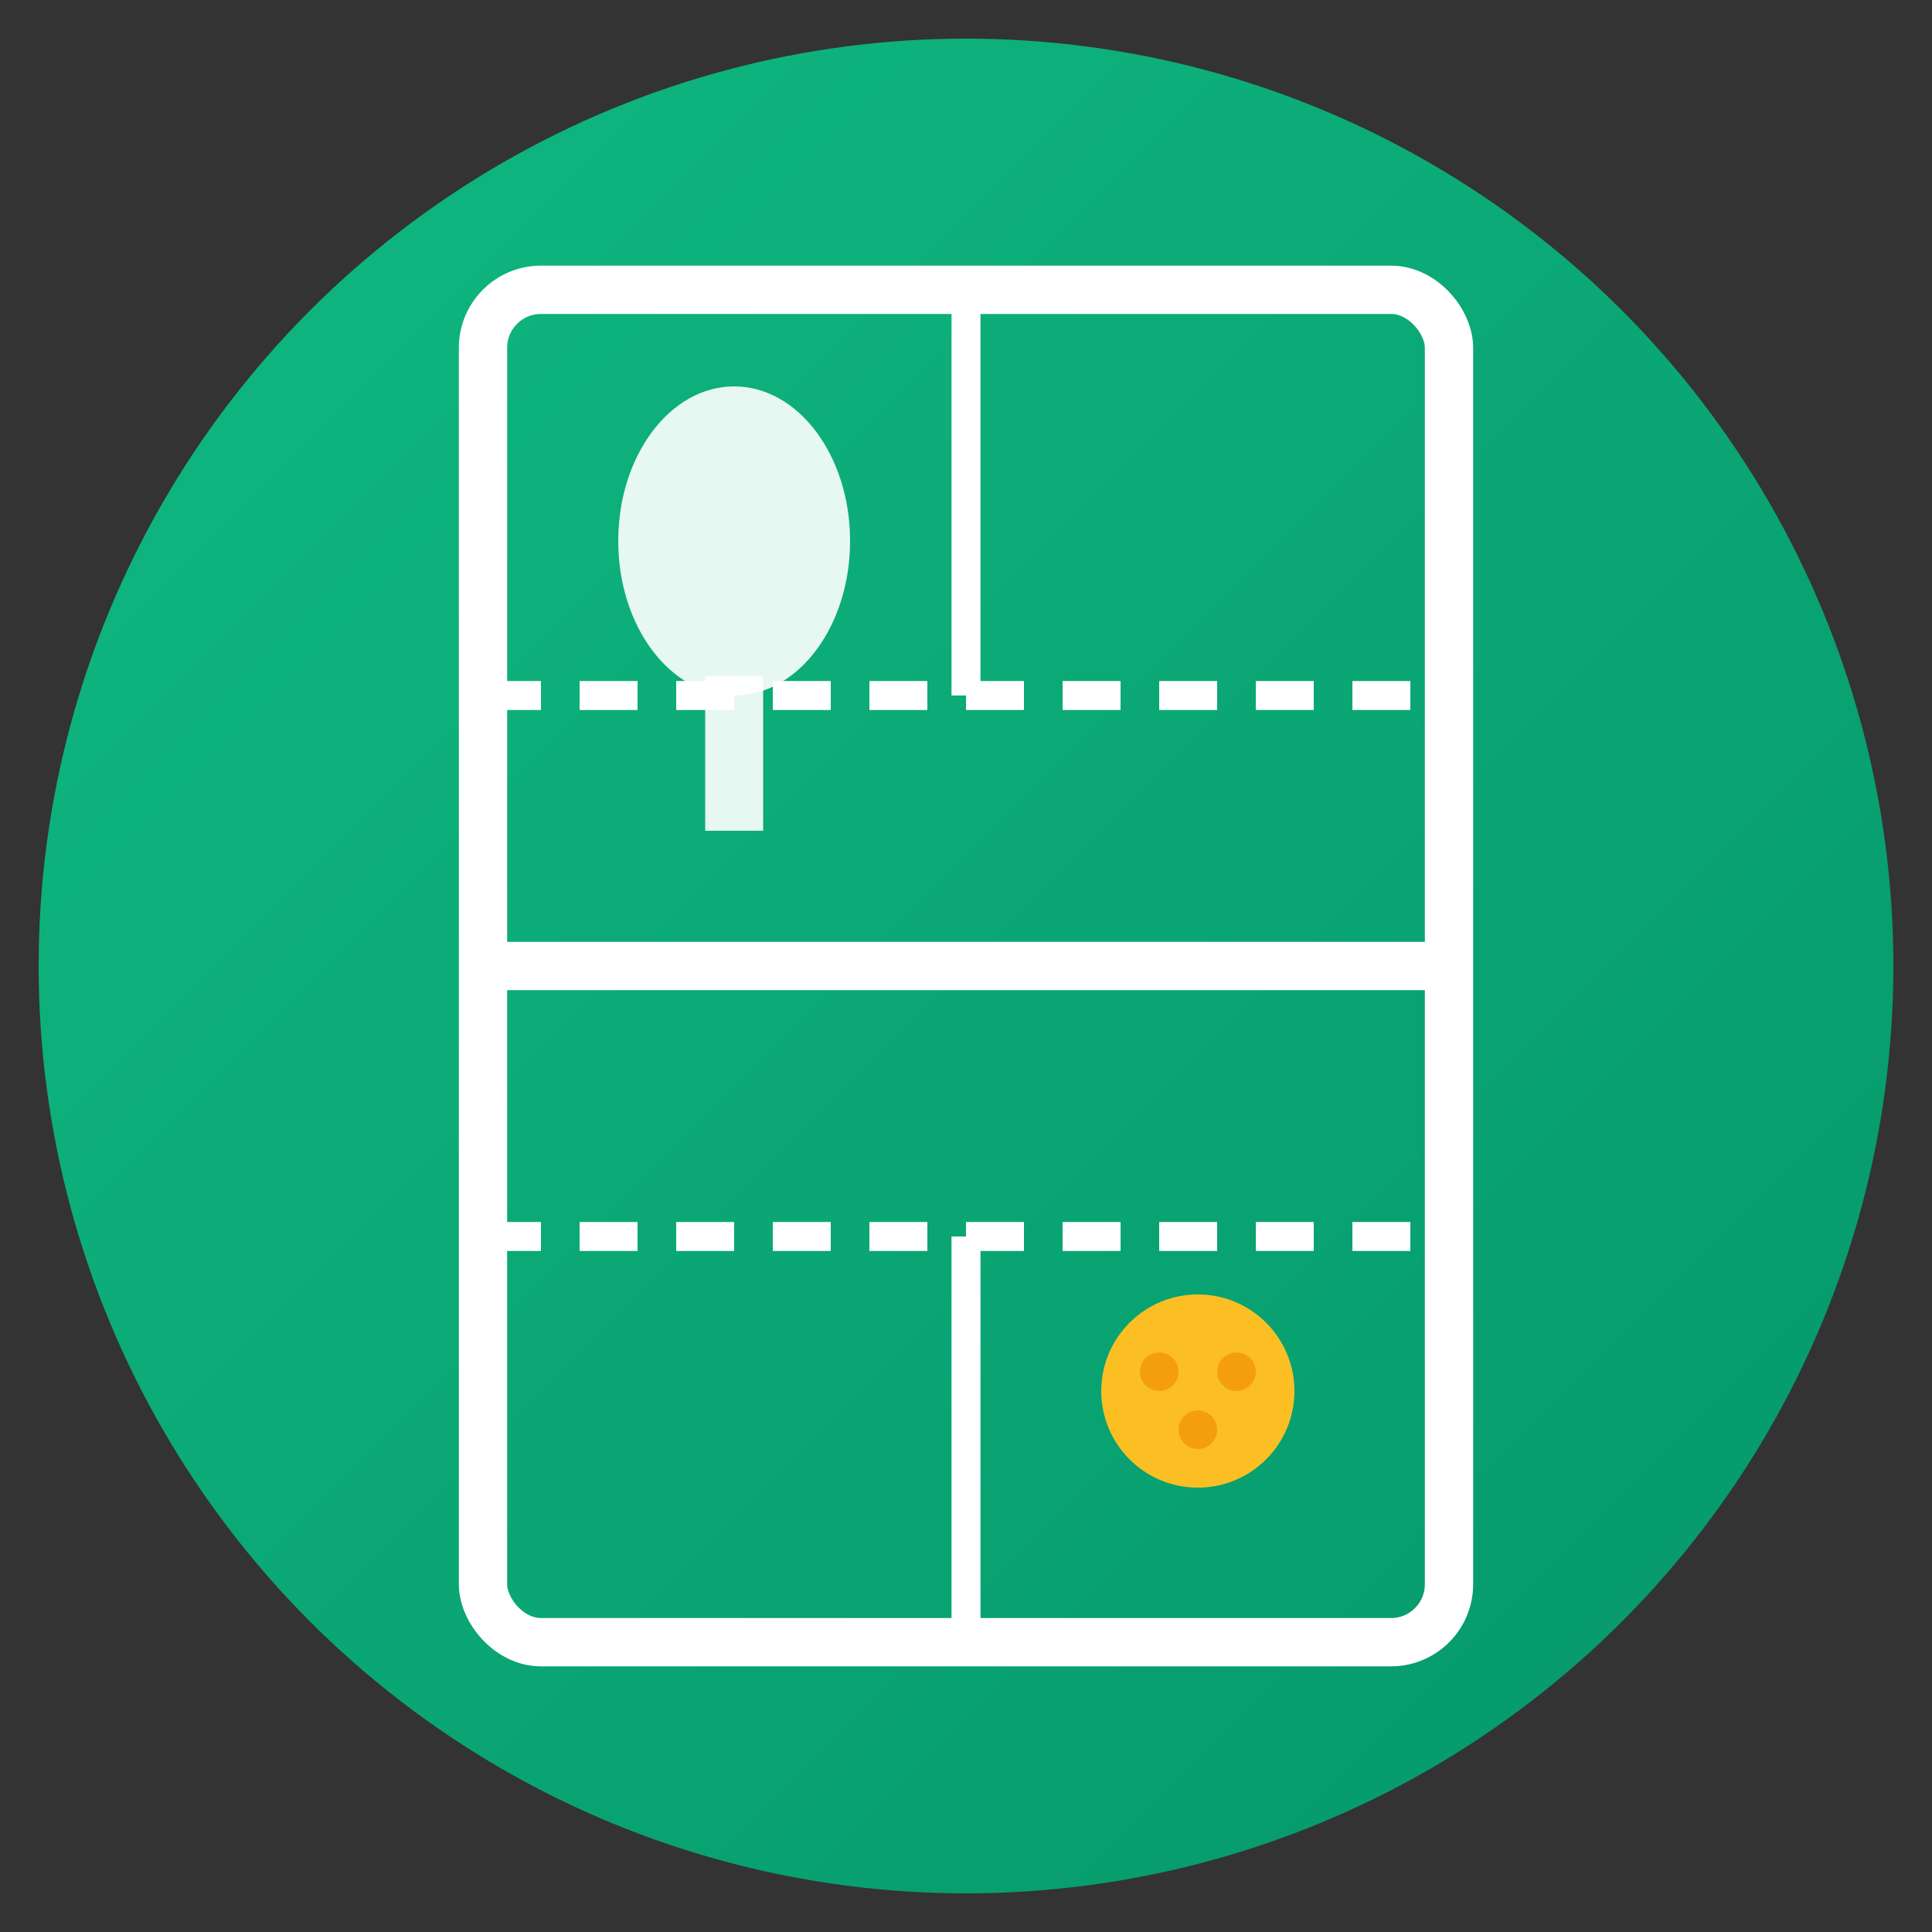 <svg xmlns="http://www.w3.org/2000/svg" viewBox="0 0 100 100">
  <rect x="0" y="0" width="100" height="100" fill="#333333" stroke="none"/>
  <defs>
    <linearGradient id="courtGradient" x1="0%" y1="0%" x2="100%" y2="100%">
      <stop offset="0%" style="stop-color:#10b981;stop-opacity:1" />
      <stop offset="100%" style="stop-color:#059669;stop-opacity:1" />
    </linearGradient>
  </defs>

  <!-- Background circle -->
  <circle cx="50" cy="50" r="48" fill="url(#courtGradient)" />

  <!-- Pickleball court outline -->
  <rect x="25" y="15" width="50" height="70" rx="3" fill="none" stroke="white" stroke-width="2.5" />

  <!-- Net line -->
  <line x1="25" y1="50" x2="75" y2="50" stroke="white" stroke-width="2.5" />

  <!-- Kitchen/Non-volley zones -->
  <line x1="25" y1="36" x2="75" y2="36" stroke="white" stroke-width="1.5" stroke-dasharray="3,2" />
  <line x1="25" y1="64" x2="75" y2="64" stroke="white" stroke-width="1.5" stroke-dasharray="3,2" />

  <!-- Center service lines -->
  <line x1="50" y1="15" x2="50" y2="36" stroke="white" stroke-width="1.5" />
  <line x1="50" y1="64" x2="50" y2="85" stroke="white" stroke-width="1.5" />

  <!-- Pickleball paddle (simplified) -->
  <ellipse cx="38" cy="28" rx="6" ry="8" fill="white" opacity="0.9" />
  <rect x="36.5" y="35" width="3" height="8" fill="white" opacity="0.9" />

  <!-- Pickleball (with holes) -->
  <circle cx="62" cy="72" r="5" fill="#fbbf24" />
  <circle cx="60" cy="71" r="1" fill="#f59e0b" />
  <circle cx="64" cy="71" r="1" fill="#f59e0b" />
  <circle cx="62" cy="74" r="1" fill="#f59e0b" />
</svg>
